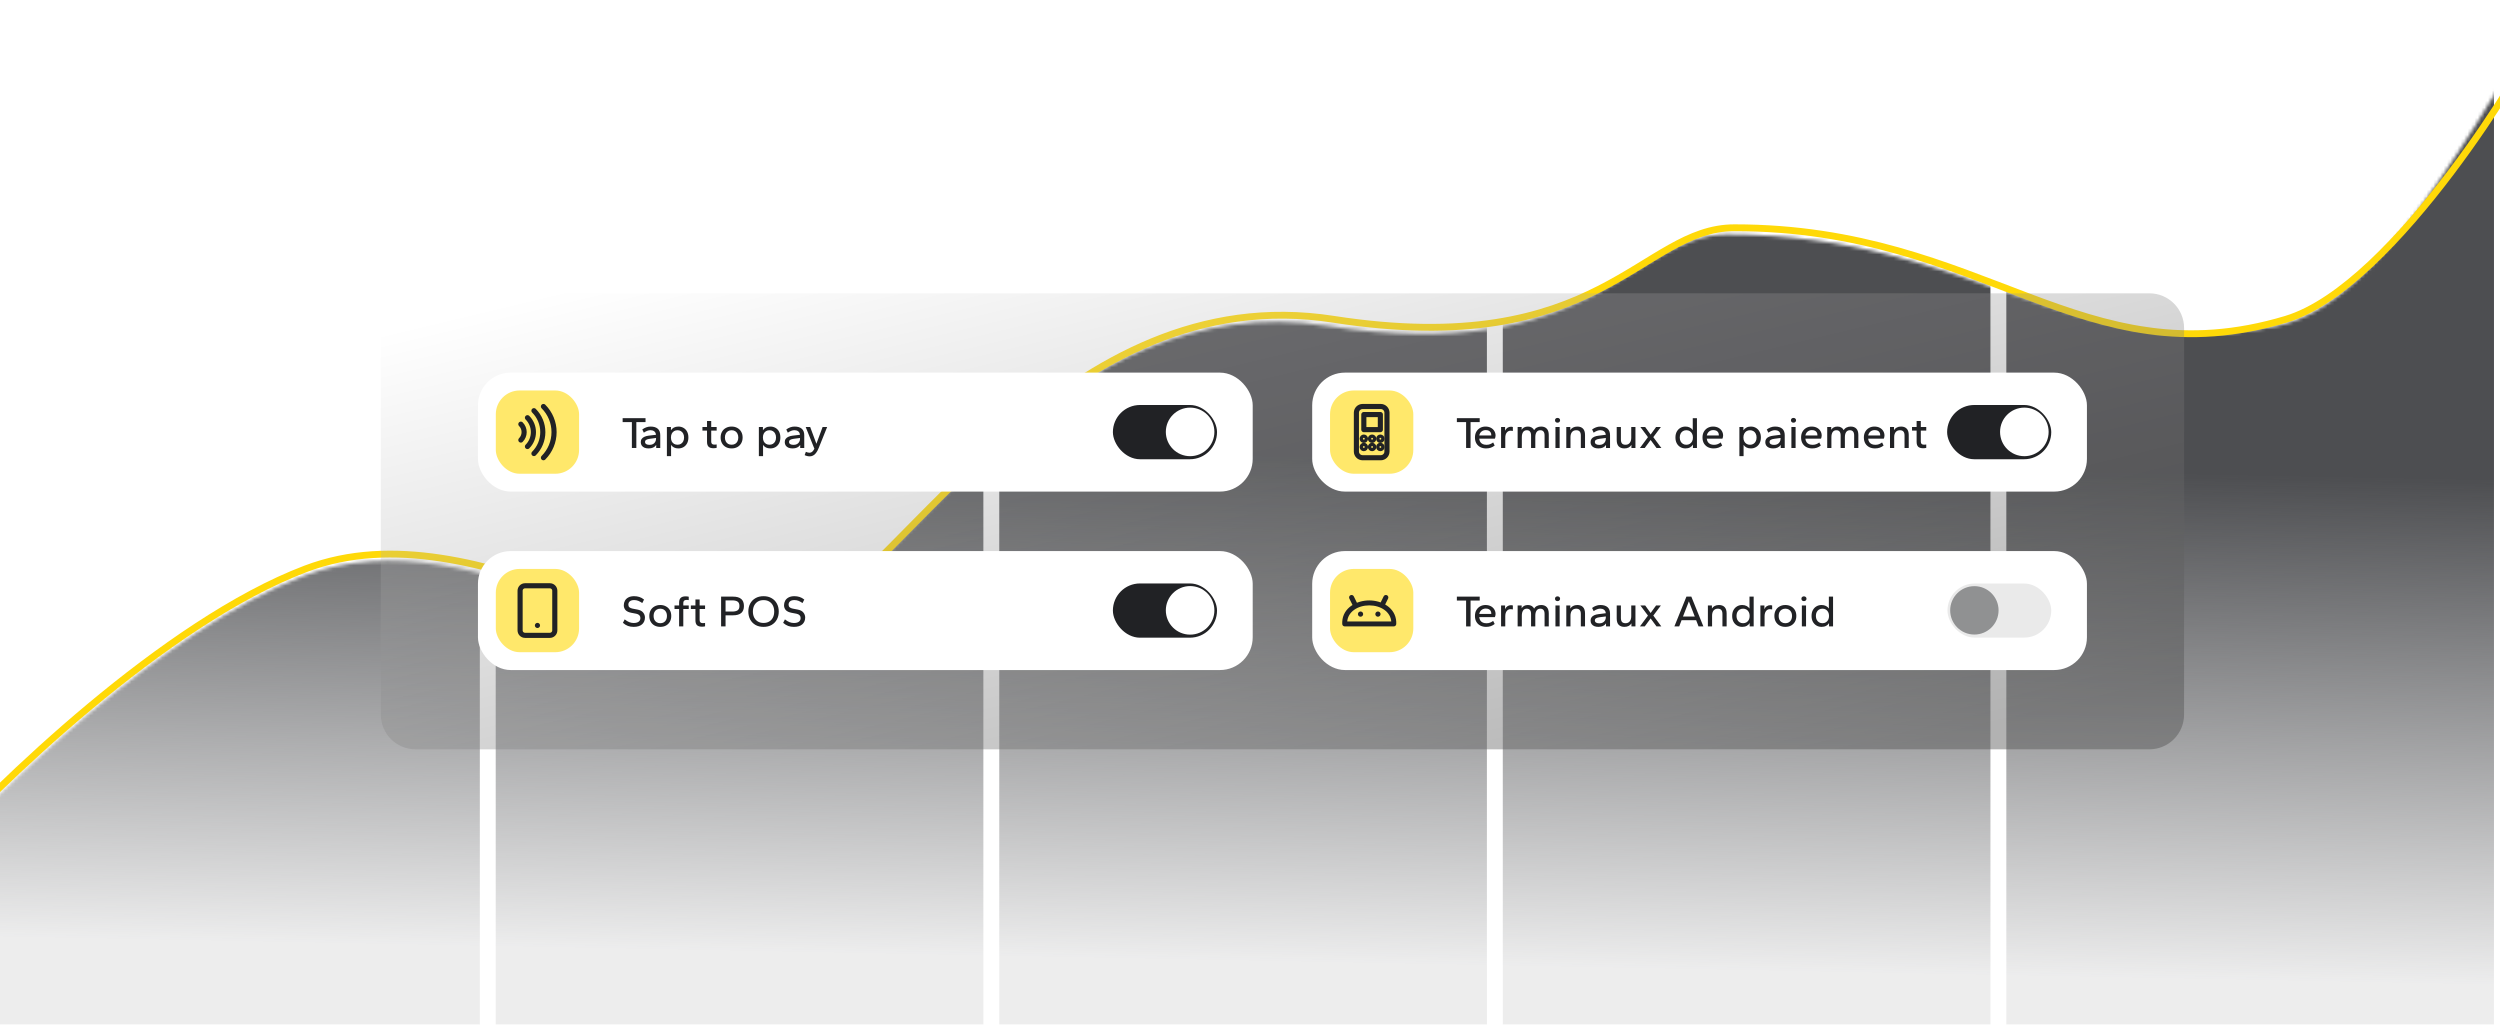 <?xml version="1.0" encoding="UTF-8"?>
<svg xmlns="http://www.w3.org/2000/svg" width="732" height="300" viewBox="0 0 732 300" fill="none">
  <mask id="mask0_14047_68088" style="mask-type:alpha" maskUnits="userSpaceOnUse" x="-21" y="0" width="794" height="501">
    <path d="M88.989 168.552C48.062 184.143 -1.148 231.892 -20.637 253.818V500.164L772.634 494.937L746.742 0.461C715.073 54.056 692.627 90.213 666.35 95.469C605.447 107.65 578.65 68.672 505.566 68.672C478.329 68.672 466.588 107.649 388.632 95.469C310.676 83.288 264.39 168.552 232.044 185.606C199.699 202.66 140.147 149.064 88.989 168.552Z" fill="#D9D9D9"></path>
  </mask>
  <g mask="url(#mask0_14047_68088)">
    <path d="M-2.289 -20.051C-2.289 -27.783 5 -34.051 13.992 -34.051H124.213C133.205 -34.051 140.495 -27.783 140.495 -20.051V469.949C140.495 477.681 133.205 483.949 124.213 483.949H13.992C5 483.949 -2.289 477.681 -2.289 469.949V-20.051Z" fill="url(#paint0_linear_14047_68088)"></path>
    <path d="M145.147 -20.051C145.147 -27.783 152.436 -34.051 161.428 -34.051H271.649C280.641 -34.051 287.93 -27.783 287.93 -20.051V469.949C287.93 477.681 280.641 483.949 271.649 483.949H161.428C152.436 483.949 145.147 477.681 145.147 469.949V-20.051Z" fill="url(#paint1_linear_14047_68088)"></path>
    <path d="M292.582 -20.051C292.582 -27.783 299.872 -34.051 308.864 -34.051H419.084C428.076 -34.051 435.366 -27.783 435.366 -20.051V469.949C435.366 477.681 428.076 483.949 419.084 483.949H308.864C299.872 483.949 292.582 477.681 292.582 469.949V-20.051Z" fill="url(#paint2_linear_14047_68088)"></path>
    <path d="M440.018 -20.051C440.018 -27.783 447.307 -34.051 456.299 -34.051H566.52C575.512 -34.051 582.801 -27.783 582.801 -20.051V469.949C582.801 477.681 575.512 483.949 566.52 483.949H456.299C447.307 483.949 440.018 477.681 440.018 469.949V-20.051Z" fill="url(#paint3_linear_14047_68088)"></path>
    <path d="M587.453 -20.051C587.453 -27.783 594.743 -34.051 603.735 -34.051H713.956C722.948 -34.051 730.237 -27.783 730.237 -20.051V469.949C730.237 477.681 722.948 483.949 713.956 483.949H603.735C594.743 483.949 587.453 477.681 587.453 469.949V-20.051Z" fill="url(#paint4_linear_14047_68088)"></path>
  </g>
  <path d="M89.463 166.565L89.108 165.63L89.463 166.565ZM669.32 93.481L669.033 92.524L669.32 93.481ZM742.499 13.461C742.499 12.909 742.051 12.461 741.499 12.461C740.946 12.461 740.499 12.909 740.499 13.461H742.499ZM-19.891 252.496C-10.134 241.567 7.08 224.183 26.98 207.59C46.895 190.984 69.424 175.235 89.817 167.5L89.108 165.63C68.398 173.485 45.664 189.406 25.699 206.054C5.718 222.714 -11.566 240.168 -21.383 251.164L-19.891 252.496ZM89.817 167.5C115.12 157.903 142.575 166.276 168.057 175.124C180.736 179.526 192.944 184.048 204.001 186.386C215.058 188.725 225.17 188.93 233.601 184.504L232.672 182.733C224.86 186.834 215.315 186.735 204.415 184.43C193.516 182.124 181.469 177.663 168.713 173.234C143.325 164.419 115.185 155.739 89.108 165.63L89.817 167.5ZM233.601 184.504C241.883 180.156 250.987 171.51 261.113 161.333C271.283 151.111 282.547 139.275 295.244 128.345C320.631 106.49 351.534 88.447 390.248 94.469L390.555 92.493C350.976 86.336 319.489 104.834 293.939 126.829C281.166 137.825 269.824 149.741 259.695 159.922C249.522 170.147 240.633 178.554 232.672 182.733L233.601 184.504ZM390.248 94.469C429.595 100.591 452.33 93.862 468.677 85.542C472.749 83.469 476.415 81.303 479.825 79.23C483.245 77.149 486.383 75.177 489.45 73.457C495.57 70.024 501.256 67.685 507.841 67.685V65.685C500.748 65.685 494.702 68.218 488.472 71.713C485.363 73.456 482.171 75.462 478.785 77.521C475.389 79.586 471.774 81.721 467.77 83.76C451.809 91.883 429.501 98.552 390.555 92.493L390.248 94.469ZM507.841 67.685C544.326 67.685 569.591 78.79 593.358 87.746C617.139 96.706 639.422 103.506 669.608 94.439L669.033 92.524C639.499 101.395 617.742 94.796 594.063 85.874C570.37 76.947 544.756 65.685 507.841 65.685V67.685ZM669.608 94.439C677.917 91.943 686.608 85.736 694.928 77.911C703.267 70.07 711.316 60.525 718.336 51.239C725.358 41.95 731.366 32.899 735.619 26.034C737.746 22.601 739.437 19.709 740.599 17.602C741.18 16.55 741.633 15.686 741.944 15.043C742.098 14.723 742.224 14.446 742.313 14.221C742.357 14.11 742.398 13.998 742.429 13.892C742.453 13.809 742.499 13.645 742.499 13.461H740.499C740.499 13.344 740.524 13.279 740.51 13.327C740.503 13.352 740.486 13.403 740.454 13.483C740.39 13.644 740.288 13.873 740.143 14.173C739.854 14.77 739.42 15.6 738.848 16.636C737.706 18.707 736.032 21.569 733.919 24.98C729.693 31.803 723.72 40.801 716.741 50.033C709.759 59.268 701.785 68.717 693.558 76.454C685.313 84.208 676.896 90.162 669.033 92.524L669.608 94.439Z" fill="#FFD908"></path>
  <path d="M111.5 96.042C111.5 90.431 116.049 85.883 121.659 85.883H629.341C634.951 85.883 639.5 90.431 639.5 96.042V209.249C639.5 214.86 634.951 219.408 629.341 219.408H121.659C116.049 219.408 111.5 214.86 111.5 209.249V96.042Z" fill="white" fill-opacity="0.2"></path>
  <path d="M111.5 96.042C111.5 90.431 116.049 85.883 121.659 85.883H629.341C634.951 85.883 639.5 90.431 639.5 96.042V209.249C639.5 214.86 634.951 219.408 629.341 219.408H121.659C116.049 219.408 111.5 214.86 111.5 209.249V96.042Z" fill="url(#paint5_linear_14047_68088)" fill-opacity="0.3"></path>
  <rect x="139.945" y="109.105" width="226.847" height="34.833" rx="9.579" fill="white"></rect>
  <rect x="145.172" y="114.332" width="24.383" height="24.383" rx="6.967" fill="#FFE86B"></rect>
  <path d="M159.121 119.023C161.11 121.013 162.228 123.71 162.228 126.523C162.228 129.336 161.11 132.034 159.121 134.023M156.338 120.25C158.002 121.914 158.937 124.17 158.937 126.523C158.937 128.876 158.002 131.133 156.338 132.797M154.438 122.305C155.557 123.424 156.185 124.941 156.185 126.524C156.185 128.106 155.557 129.623 154.438 130.742M152.504 124.198C153.121 124.815 153.467 125.651 153.467 126.523C153.467 127.395 153.121 128.232 152.504 128.848" stroke="#212225" stroke-width="1.5" stroke-linecap="round" stroke-linejoin="round"></path>
  <path d="M237.082 133.622C236.82 133.622 236.559 133.588 236.298 133.518C236.037 133.457 235.806 133.37 235.605 133.257L235.958 132.29C236.141 132.377 236.32 132.442 236.494 132.486C236.668 132.538 236.833 132.564 236.99 132.564C237.182 132.564 237.36 132.525 237.526 132.447C237.691 132.377 237.848 132.255 237.996 132.081C238.153 131.907 238.305 131.676 238.453 131.389L235.906 125.027H237.225L239.041 129.939L240.857 125.027H242.189L239.72 131.167C239.468 131.802 239.198 132.299 238.91 132.656C238.632 133.013 238.34 133.261 238.035 133.4C237.73 133.548 237.412 133.622 237.082 133.622Z" fill="#212225"></path>
  <path d="M232.063 131.299C231.61 131.299 231.21 131.229 230.862 131.09C230.522 130.942 230.256 130.733 230.065 130.463C229.873 130.184 229.777 129.849 229.777 129.457C229.777 129.065 229.873 128.743 230.065 128.491C230.256 128.229 230.526 128.025 230.875 127.877C231.223 127.72 231.619 127.615 232.063 127.563L234.232 127.302C234.179 126.84 234.005 126.501 233.709 126.283C233.413 126.065 233.047 125.956 232.612 125.956C232.316 125.956 232.007 126.017 231.684 126.139C231.371 126.253 231.036 126.435 230.679 126.688L230.221 125.761C230.561 125.491 230.936 125.282 231.345 125.134C231.763 124.977 232.194 124.898 232.638 124.898C233.57 124.898 234.275 125.112 234.754 125.538C235.242 125.956 235.486 126.588 235.486 127.433V131.168H234.297V130.28C234.071 130.62 233.766 130.877 233.383 131.051C233.008 131.216 232.568 131.299 232.063 131.299ZM232.351 130.254C232.76 130.254 233.104 130.176 233.383 130.019C233.67 129.853 233.883 129.636 234.023 129.366C234.171 129.096 234.245 128.813 234.245 128.517V128.242L232.416 128.478C231.963 128.538 231.619 128.639 231.384 128.778C231.149 128.909 231.031 129.122 231.031 129.418C231.031 129.688 231.149 129.897 231.384 130.045C231.619 130.184 231.941 130.254 232.351 130.254Z" fill="#212225"></path>
  <path d="M222.195 133.546V125.029H223.384V125.996C223.576 125.665 223.859 125.399 224.233 125.199C224.607 124.999 225.047 124.898 225.552 124.898C226.118 124.898 226.623 125.029 227.068 125.29C227.512 125.543 227.86 125.909 228.113 126.388C228.365 126.867 228.491 127.437 228.491 128.099C228.491 128.752 228.365 129.318 228.113 129.797C227.86 130.276 227.512 130.646 227.068 130.907C226.623 131.168 226.118 131.299 225.552 131.299C225.065 131.299 224.638 131.208 224.272 131.025C223.906 130.833 223.623 130.581 223.423 130.267V133.546H222.195ZM225.304 130.215C225.679 130.215 226.01 130.132 226.297 129.967C226.584 129.792 226.811 129.549 226.976 129.235C227.142 128.913 227.224 128.534 227.224 128.099C227.224 127.663 227.142 127.289 226.976 126.975C226.819 126.653 226.593 126.405 226.297 126.231C226.01 126.057 225.679 125.97 225.304 125.97C224.93 125.97 224.594 126.057 224.298 126.231C224.011 126.405 223.785 126.653 223.619 126.975C223.462 127.289 223.384 127.663 223.384 128.099C223.384 128.534 223.462 128.913 223.619 129.235C223.785 129.549 224.011 129.792 224.298 129.967C224.594 130.132 224.93 130.215 225.304 130.215Z" fill="#212225"></path>
  <path d="M214.213 131.299C213.586 131.299 213.029 131.168 212.541 130.907C212.054 130.637 211.675 130.263 211.405 129.784C211.135 129.305 211 128.743 211 128.099C211 127.454 211.135 126.893 211.405 126.414C211.675 125.935 212.054 125.565 212.541 125.303C213.029 125.033 213.586 124.898 214.213 124.898C214.849 124.898 215.406 125.033 215.885 125.303C216.373 125.565 216.752 125.935 217.022 126.414C217.3 126.893 217.44 127.454 217.44 128.099C217.44 128.743 217.3 129.305 217.022 129.784C216.752 130.263 216.373 130.637 215.885 130.907C215.406 131.168 214.849 131.299 214.213 131.299ZM214.213 130.215C214.605 130.215 214.949 130.132 215.245 129.967C215.541 129.792 215.768 129.549 215.925 129.235C216.09 128.913 216.173 128.534 216.173 128.099C216.173 127.663 216.09 127.289 215.925 126.975C215.768 126.653 215.541 126.405 215.245 126.231C214.949 126.057 214.605 125.97 214.213 125.97C213.821 125.97 213.477 126.057 213.181 126.231C212.894 126.405 212.668 126.653 212.502 126.975C212.337 127.289 212.254 127.663 212.254 128.099C212.254 128.534 212.337 128.913 212.502 129.235C212.668 129.549 212.894 129.792 213.181 129.967C213.477 130.132 213.821 130.215 214.213 130.215Z" fill="#212225"></path>
  <path d="M208.911 131.245C208.267 131.245 207.788 131.097 207.474 130.801C207.17 130.496 207.017 130.026 207.017 129.391V126.073H205.672V125.028H207.017V123.277H208.245V125.028H209.839V126.073H208.245V129.286C208.245 129.591 208.319 129.817 208.467 129.965C208.615 130.113 208.846 130.187 209.16 130.187C209.264 130.187 209.382 130.183 209.512 130.174C209.652 130.166 209.76 130.153 209.839 130.135V131.128C209.734 131.163 209.595 131.189 209.421 131.206C209.247 131.232 209.077 131.245 208.911 131.245Z" fill="#212225"></path>
  <path d="M195.266 133.546V125.029H196.454V125.996C196.646 125.665 196.929 125.399 197.303 125.199C197.678 124.999 198.118 124.898 198.623 124.898C199.189 124.898 199.694 125.029 200.138 125.29C200.582 125.543 200.93 125.909 201.183 126.388C201.435 126.867 201.562 127.437 201.562 128.099C201.562 128.752 201.435 129.318 201.183 129.797C200.93 130.276 200.582 130.646 200.138 130.907C199.694 131.168 199.189 131.299 198.623 131.299C198.135 131.299 197.708 131.208 197.343 131.025C196.977 130.833 196.694 130.581 196.493 130.267V133.546H195.266ZM198.374 130.215C198.749 130.215 199.08 130.132 199.367 129.967C199.655 129.792 199.881 129.549 200.046 129.235C200.212 128.913 200.295 128.534 200.295 128.099C200.295 127.663 200.212 127.289 200.046 126.975C199.89 126.653 199.663 126.405 199.367 126.231C199.08 126.057 198.749 125.97 198.374 125.97C198 125.97 197.665 126.057 197.369 126.231C197.081 126.405 196.855 126.653 196.689 126.975C196.533 127.289 196.454 127.663 196.454 128.099C196.454 128.534 196.533 128.913 196.689 129.235C196.855 129.549 197.081 129.792 197.369 129.967C197.665 130.132 198 130.215 198.374 130.215Z" fill="#212225"></path>
  <path d="M189.903 131.299C189.45 131.299 189.05 131.229 188.701 131.09C188.362 130.942 188.096 130.733 187.905 130.463C187.713 130.184 187.617 129.849 187.617 129.457C187.617 129.065 187.713 128.743 187.905 128.491C188.096 128.229 188.366 128.025 188.714 127.877C189.063 127.72 189.459 127.615 189.903 127.563L192.071 127.302C192.019 126.84 191.845 126.501 191.549 126.283C191.253 126.065 190.887 125.956 190.452 125.956C190.156 125.956 189.847 126.017 189.524 126.139C189.211 126.253 188.876 126.435 188.518 126.688L188.061 125.761C188.401 125.491 188.775 125.282 189.185 125.134C189.603 124.977 190.034 124.898 190.478 124.898C191.41 124.898 192.115 125.112 192.594 125.538C193.082 125.956 193.325 126.588 193.325 127.433V131.168H192.137V130.28C191.91 130.62 191.606 130.877 191.222 131.051C190.848 131.216 190.408 131.299 189.903 131.299ZM190.19 130.254C190.6 130.254 190.944 130.176 191.222 130.019C191.51 129.853 191.723 129.636 191.862 129.366C192.011 129.096 192.085 128.813 192.085 128.517V128.242L190.256 128.478C189.803 128.538 189.459 128.639 189.224 128.778C188.989 128.909 188.871 129.122 188.871 129.418C188.871 129.688 188.989 129.897 189.224 130.045C189.459 130.184 189.781 130.254 190.19 130.254Z" fill="#212225"></path>
  <path d="M185.013 131.167V123.591H182.309V122.441H189.01V123.591H186.319V131.167H185.013Z" fill="#212225"></path>
  <g clip-path="url(#clip0_14047_68088)">
    <rect x="325.855" y="118.582" width="30.489" height="15.885" rx="7.943" fill="#212225"></rect>
    <g filter="url(#filter1_d_14047_68088)">
      <circle cx="348.465" cy="126.461" r="7.11" fill="white"></circle>
    </g>
  </g>
  <rect x="384.207" y="109.105" width="226.847" height="34.833" rx="9.579" fill="white"></rect>
  <rect x="389.434" y="114.332" width="24.383" height="24.383" rx="6.967" fill="#FFE86B"></rect>
  <path d="M397.152 120.838C397.152 119.836 397.965 119.023 398.967 119.023H404.289C405.292 119.023 406.104 119.836 406.104 120.838V132.209C406.104 133.211 405.292 134.023 404.289 134.023H398.967C397.965 134.023 397.152 133.211 397.152 132.209V120.838Z" stroke="#212225" stroke-width="1.5" stroke-linecap="round" stroke-linejoin="round"></path>
  <path d="M399.33 121.378H404.168V125.798H399.33V121.378Z" stroke="#212225" stroke-width="1.5" stroke-linecap="round" stroke-linejoin="round"></path>
  <path d="M399.814 128.459C399.814 128.726 399.597 128.943 399.33 128.943C399.063 128.943 398.846 128.726 398.846 128.459C398.846 128.192 399.063 127.975 399.33 127.975C399.597 127.975 399.814 128.192 399.814 128.459Z" stroke="#212225" stroke-width="1.5" stroke-linecap="round" stroke-linejoin="round"></path>
  <path d="M399.814 130.878C399.814 131.146 399.597 131.362 399.33 131.362C399.063 131.362 398.846 131.146 398.846 130.878C398.846 130.611 399.063 130.394 399.33 130.394C399.597 130.394 399.814 130.611 399.814 130.878Z" stroke="#212225" stroke-width="1.5" stroke-linecap="round" stroke-linejoin="round"></path>
  <path d="M402.233 128.459C402.233 128.726 402.016 128.943 401.749 128.943C401.482 128.943 401.265 128.726 401.265 128.459C401.265 128.192 401.482 127.975 401.749 127.975C402.016 127.975 402.233 128.192 402.233 128.459Z" stroke="#212225" stroke-width="1.5" stroke-linecap="round" stroke-linejoin="round"></path>
  <path d="M402.233 130.878C402.233 131.146 402.016 131.362 401.749 131.362C401.482 131.362 401.265 131.146 401.265 130.878C401.265 130.611 401.482 130.394 401.749 130.394C402.016 130.394 402.233 130.611 402.233 130.878Z" stroke="#212225" stroke-width="1.5" stroke-linecap="round" stroke-linejoin="round"></path>
  <path d="M404.652 128.459C404.652 128.726 404.436 128.943 404.168 128.943C403.901 128.943 403.685 128.726 403.685 128.459C403.685 128.192 403.901 127.975 404.168 127.975C404.436 127.975 404.652 128.192 404.652 128.459Z" stroke="#212225" stroke-width="1.5" stroke-linecap="round" stroke-linejoin="round"></path>
  <path d="M404.652 130.878C404.652 131.146 404.436 131.362 404.168 131.362C403.901 131.362 403.685 131.146 403.685 130.878C403.685 130.611 403.901 130.394 404.168 130.394C404.436 130.394 404.652 130.611 404.652 130.878Z" stroke="#212225" stroke-width="1.5" stroke-linecap="round" stroke-linejoin="round"></path>
  <path d="M563.066 131.245C562.431 131.245 561.956 131.097 561.642 130.801C561.338 130.496 561.185 130.026 561.185 129.391V126.073H559.84V125.028H561.185V123.277H562.413V125.028H564.007V126.073H562.413V129.286C562.413 129.591 562.487 129.822 562.635 129.978C562.783 130.126 563.01 130.2 563.314 130.2C563.419 130.2 563.541 130.196 563.68 130.187C563.82 130.179 563.928 130.166 564.007 130.148V131.141C563.894 131.176 563.75 131.202 563.576 131.219C563.41 131.237 563.24 131.245 563.066 131.245Z" fill="#212225"></path>
  <path d="M553.391 131.168V125.029H554.566V125.943C554.749 125.621 555.015 125.369 555.363 125.186C555.711 124.994 556.134 124.898 556.63 124.898C557.335 124.898 557.884 125.099 558.276 125.499C558.677 125.9 558.877 126.527 558.877 127.38V131.168H557.649V127.537C557.649 126.988 557.536 126.592 557.309 126.348C557.092 126.096 556.756 125.97 556.304 125.97C555.764 125.97 555.346 126.152 555.05 126.518C554.762 126.884 554.618 127.385 554.618 128.02V131.168H553.391Z" fill="#212225"></path>
  <path d="M549.008 131.299C548.39 131.299 547.832 131.177 547.336 130.933C546.848 130.681 546.461 130.319 546.173 129.849C545.886 129.37 545.742 128.787 545.742 128.099C545.742 127.446 545.877 126.88 546.147 126.401C546.426 125.922 546.796 125.552 547.257 125.29C547.728 125.029 548.25 124.898 548.825 124.898C549.426 124.898 549.948 125.016 550.392 125.251C550.837 125.486 551.176 125.804 551.411 126.205C551.655 126.597 551.777 127.045 551.777 127.55C551.777 127.698 551.755 127.859 551.712 128.033C551.677 128.208 551.629 128.347 551.568 128.451H546.996C547.04 128.843 547.149 129.174 547.323 129.444C547.506 129.705 547.749 129.906 548.054 130.045C548.359 130.176 548.712 130.241 549.112 130.241C549.513 130.241 549.866 130.18 550.17 130.058C550.484 129.936 550.784 129.766 551.072 129.549L551.516 130.45C551.176 130.729 550.793 130.942 550.366 131.09C549.948 131.229 549.495 131.299 549.008 131.299ZM546.996 127.511H550.51C550.519 127.485 550.523 127.463 550.523 127.446C550.523 127.428 550.523 127.406 550.523 127.38C550.523 127.084 550.462 126.832 550.34 126.623C550.218 126.405 550.035 126.235 549.792 126.113C549.548 125.991 549.239 125.93 548.864 125.93C548.559 125.93 548.276 125.996 548.015 126.126C547.763 126.248 547.545 126.427 547.362 126.662C547.188 126.888 547.066 127.171 546.996 127.511Z" fill="#212225"></path>
  <path d="M535.008 131.168V125.029H536.183V125.852C536.358 125.547 536.597 125.312 536.902 125.147C537.215 124.981 537.59 124.898 538.025 124.898C538.461 124.898 538.831 124.994 539.136 125.186C539.449 125.369 539.684 125.626 539.841 125.956C540.032 125.608 540.307 125.347 540.664 125.173C541.021 124.99 541.43 124.898 541.892 124.898C542.588 124.898 543.133 125.099 543.524 125.499C543.925 125.9 544.125 126.527 544.125 127.38V131.168H542.897V127.537C542.897 126.988 542.789 126.592 542.571 126.348C542.362 126.096 542.053 125.97 541.644 125.97C541.165 125.97 540.799 126.152 540.546 126.518C540.302 126.884 540.181 127.385 540.181 128.02V131.168H538.94V127.537C538.94 126.988 538.831 126.592 538.613 126.348C538.404 126.096 538.095 125.97 537.686 125.97C537.207 125.97 536.845 126.152 536.601 126.518C536.358 126.884 536.236 127.385 536.236 128.02V131.168H535.008Z" fill="#212225"></path>
  <path d="M530.625 131.299C530.007 131.299 529.449 131.177 528.953 130.933C528.465 130.681 528.078 130.319 527.79 129.849C527.503 129.37 527.359 128.787 527.359 128.099C527.359 127.446 527.494 126.88 527.764 126.401C528.043 125.922 528.413 125.552 528.875 125.29C529.345 125.029 529.867 124.898 530.442 124.898C531.043 124.898 531.565 125.016 532.01 125.251C532.454 125.486 532.793 125.804 533.028 126.205C533.272 126.597 533.394 127.045 533.394 127.55C533.394 127.698 533.372 127.859 533.329 128.033C533.294 128.208 533.246 128.347 533.185 128.451H528.613C528.657 128.843 528.766 129.174 528.94 129.444C529.123 129.705 529.367 129.906 529.671 130.045C529.976 130.176 530.329 130.241 530.729 130.241C531.13 130.241 531.483 130.18 531.788 130.058C532.101 129.936 532.401 129.766 532.689 129.549L533.133 130.45C532.793 130.729 532.41 130.942 531.983 131.09C531.565 131.229 531.113 131.299 530.625 131.299ZM528.613 127.511H532.127C532.136 127.485 532.14 127.463 532.14 127.446C532.14 127.428 532.14 127.406 532.14 127.38C532.14 127.084 532.079 126.832 531.957 126.623C531.835 126.405 531.653 126.235 531.409 126.113C531.165 125.991 530.856 125.93 530.481 125.93C530.176 125.93 529.893 125.996 529.632 126.126C529.38 126.248 529.162 126.427 528.979 126.662C528.805 126.888 528.683 127.171 528.613 127.511Z" fill="#212225"></path>
  <path d="M524.521 131.167V125.028H525.749V131.167H524.521ZM525.122 123.761C524.904 123.761 524.726 123.696 524.587 123.565C524.456 123.434 524.391 123.265 524.391 123.056C524.391 122.847 524.456 122.681 524.587 122.559C524.726 122.429 524.904 122.363 525.122 122.363C525.349 122.363 525.531 122.429 525.671 122.559C525.81 122.681 525.88 122.847 525.88 123.056C525.88 123.265 525.81 123.434 525.671 123.565C525.531 123.696 525.349 123.761 525.122 123.761Z" fill="#212225"></path>
  <path d="M519.161 131.299C518.708 131.299 518.308 131.229 517.959 131.09C517.62 130.942 517.354 130.733 517.162 130.463C516.971 130.184 516.875 129.853 516.875 129.47C516.875 129.078 516.971 128.752 517.162 128.491C517.354 128.229 517.624 128.025 517.972 127.877C518.321 127.729 518.717 127.628 519.161 127.576L521.329 127.302C521.277 126.84 521.103 126.501 520.807 126.283C520.511 126.065 520.145 125.956 519.71 125.956C519.413 125.956 519.104 126.017 518.782 126.139C518.469 126.253 518.133 126.435 517.776 126.688L517.319 125.761C517.659 125.491 518.033 125.282 518.442 125.134C518.852 124.977 519.278 124.898 519.723 124.898C520.663 124.898 521.373 125.112 521.852 125.538C522.331 125.965 522.57 126.597 522.57 127.433V131.168H521.395V130.28C521.168 130.62 520.863 130.877 520.48 131.051C520.106 131.216 519.666 131.299 519.161 131.299ZM519.448 130.267C519.858 130.267 520.202 130.184 520.48 130.019C520.768 129.853 520.981 129.636 521.12 129.366C521.268 129.096 521.342 128.813 521.342 128.517V128.242L519.514 128.478C519.061 128.538 518.717 128.639 518.482 128.778C518.247 128.909 518.129 129.122 518.129 129.418C518.129 129.688 518.242 129.897 518.469 130.045C518.704 130.193 519.03 130.267 519.448 130.267Z" fill="#212225"></path>
  <path d="M509.293 133.546V125.029H510.469V126.009C510.66 125.678 510.943 125.412 511.318 125.212C511.692 125.003 512.136 124.898 512.65 124.898C513.207 124.898 513.708 125.029 514.152 125.29C514.596 125.552 514.945 125.922 515.197 126.401C515.458 126.871 515.589 127.437 515.589 128.099C515.589 128.752 515.458 129.318 515.197 129.797C514.945 130.276 514.596 130.646 514.152 130.907C513.708 131.168 513.207 131.299 512.65 131.299C512.162 131.299 511.736 131.208 511.37 131.025C511.004 130.833 510.721 130.581 510.521 130.267V133.546H509.293ZM512.402 130.228C512.776 130.228 513.107 130.141 513.395 129.967C513.682 129.792 513.908 129.549 514.074 129.235C514.239 128.913 514.322 128.534 514.322 128.099C514.322 127.663 514.239 127.289 514.074 126.975C513.917 126.653 513.691 126.405 513.395 126.231C513.107 126.057 512.776 125.97 512.402 125.97C512.019 125.97 511.683 126.057 511.396 126.231C511.109 126.405 510.882 126.653 510.717 126.975C510.551 127.289 510.469 127.663 510.469 128.099C510.469 128.534 510.551 128.913 510.717 129.235C510.882 129.549 511.109 129.792 511.396 129.967C511.683 130.141 512.019 130.228 512.402 130.228Z" fill="#212225"></path>
  <path d="M501.758 131.299C501.14 131.299 500.582 131.177 500.086 130.933C499.598 130.681 499.211 130.319 498.923 129.849C498.636 129.37 498.492 128.787 498.492 128.099C498.492 127.446 498.627 126.88 498.897 126.401C499.176 125.922 499.546 125.552 500.007 125.29C500.478 125.029 501 124.898 501.575 124.898C502.176 124.898 502.698 125.016 503.142 125.251C503.587 125.486 503.926 125.804 504.161 126.205C504.405 126.597 504.527 127.045 504.527 127.55C504.527 127.698 504.505 127.859 504.462 128.033C504.427 128.208 504.379 128.347 504.318 128.451H499.746C499.79 128.843 499.899 129.174 500.073 129.444C500.256 129.705 500.499 129.906 500.804 130.045C501.109 130.176 501.462 130.241 501.862 130.241C502.263 130.241 502.616 130.18 502.92 130.058C503.234 129.936 503.534 129.766 503.822 129.549L504.266 130.45C503.926 130.729 503.543 130.942 503.116 131.09C502.698 131.229 502.245 131.299 501.758 131.299ZM499.746 127.511H503.26C503.269 127.485 503.273 127.463 503.273 127.446C503.273 127.428 503.273 127.406 503.273 127.38C503.273 127.084 503.212 126.832 503.09 126.623C502.968 126.405 502.785 126.235 502.542 126.113C502.298 125.991 501.989 125.93 501.614 125.93C501.309 125.93 501.026 125.996 500.765 126.126C500.513 126.248 500.295 126.427 500.112 126.662C499.938 126.888 499.816 127.171 499.746 127.511Z" fill="#212225"></path>
  <path d="M493.509 131.298C492.952 131.298 492.451 131.167 492.007 130.906C491.563 130.645 491.21 130.274 490.949 129.796C490.697 129.317 490.57 128.751 490.57 128.097C490.57 127.436 490.697 126.87 490.949 126.399C491.21 125.92 491.563 125.55 492.007 125.289C492.451 125.028 492.952 124.897 493.509 124.897C493.997 124.897 494.424 124.993 494.789 125.185C495.155 125.367 495.438 125.616 495.639 125.929V122.441H496.866V131.167H495.691V130.187C495.499 130.518 495.216 130.788 494.842 130.997C494.467 131.198 494.023 131.298 493.509 131.298ZM493.758 130.227C494.141 130.227 494.476 130.14 494.763 129.965C495.051 129.791 495.277 129.547 495.443 129.234C495.608 128.912 495.691 128.533 495.691 128.097C495.691 127.662 495.608 127.288 495.443 126.974C495.277 126.652 495.051 126.404 494.763 126.229C494.476 126.055 494.145 125.968 493.771 125.968C493.387 125.968 493.048 126.055 492.752 126.229C492.464 126.404 492.238 126.652 492.072 126.974C491.916 127.288 491.837 127.662 491.837 128.097C491.837 128.533 491.92 128.912 492.086 129.234C492.251 129.547 492.477 129.791 492.765 129.965C493.052 130.14 493.383 130.227 493.758 130.227Z" fill="#212225"></path>
  <path d="M480.168 131.167L482.519 127.993L480.299 125.027H481.709L483.303 127.235L484.897 125.027H486.307L484.087 127.993L486.438 131.167H485.027L483.303 128.828L481.579 131.167H480.168Z" fill="#212225"></path>
  <path d="M475.618 131.297C474.912 131.297 474.359 131.097 473.959 130.696C473.567 130.296 473.371 129.669 473.371 128.815V125.027H474.599V128.659C474.599 129.207 474.708 129.608 474.926 129.86C475.152 130.104 475.492 130.226 475.944 130.226C476.484 130.226 476.898 130.043 477.185 129.678C477.481 129.312 477.629 128.811 477.629 128.175V125.027H478.857V131.167H477.682V130.252C477.499 130.575 477.233 130.831 476.885 131.023C476.537 131.206 476.114 131.297 475.618 131.297Z" fill="#212225"></path>
  <path d="M468.009 131.299C467.556 131.299 467.155 131.229 466.807 131.09C466.467 130.942 466.202 130.733 466.01 130.463C465.818 130.184 465.723 129.853 465.723 129.47C465.723 129.078 465.818 128.752 466.01 128.491C466.202 128.229 466.472 128.025 466.82 127.877C467.168 127.729 467.564 127.628 468.009 127.576L470.177 127.302C470.125 126.84 469.951 126.501 469.654 126.283C469.358 126.065 468.993 125.956 468.557 125.956C468.261 125.956 467.952 126.017 467.63 126.139C467.316 126.253 466.981 126.435 466.624 126.688L466.167 125.761C466.506 125.491 466.881 125.282 467.29 125.134C467.699 124.977 468.126 124.898 468.57 124.898C469.511 124.898 470.22 125.112 470.699 125.538C471.178 125.965 471.418 126.597 471.418 127.433V131.168H470.242V130.28C470.016 130.62 469.711 130.877 469.328 131.051C468.953 131.216 468.514 131.299 468.009 131.299ZM468.296 130.267C468.705 130.267 469.049 130.184 469.328 130.019C469.615 129.853 469.829 129.636 469.968 129.366C470.116 129.096 470.19 128.813 470.19 128.517V128.242L468.361 128.478C467.908 128.538 467.564 128.639 467.329 128.778C467.094 128.909 466.977 129.122 466.977 129.418C466.977 129.688 467.09 129.897 467.316 130.045C467.551 130.193 467.878 130.267 468.296 130.267Z" fill="#212225"></path>
  <path d="M458.609 131.168V125.029H459.785V125.943C459.968 125.621 460.233 125.369 460.582 125.186C460.93 124.994 461.352 124.898 461.849 124.898C462.554 124.898 463.103 125.099 463.495 125.499C463.895 125.9 464.096 126.527 464.096 127.38V131.168H462.868V127.537C462.868 126.988 462.755 126.592 462.528 126.348C462.31 126.096 461.975 125.97 461.522 125.97C460.982 125.97 460.564 126.152 460.268 126.518C459.981 126.884 459.837 127.385 459.837 128.02V131.168H458.609Z" fill="#212225"></path>
  <path d="M455.435 131.167V125.028H456.663V131.167H455.435ZM456.036 123.761C455.818 123.761 455.64 123.696 455.501 123.565C455.37 123.434 455.305 123.265 455.305 123.056C455.305 122.847 455.37 122.681 455.501 122.559C455.64 122.429 455.818 122.363 456.036 122.363C456.263 122.363 456.445 122.429 456.585 122.559C456.724 122.681 456.794 122.847 456.794 123.056C456.794 123.265 456.724 123.434 456.585 123.565C456.445 123.696 456.263 123.761 456.036 123.761Z" fill="#212225"></path>
  <path d="M444.363 131.168V125.029H445.539V125.852C445.713 125.547 445.953 125.312 446.257 125.147C446.571 124.981 446.945 124.898 447.381 124.898C447.816 124.898 448.186 124.994 448.491 125.186C448.804 125.369 449.04 125.626 449.196 125.956C449.388 125.608 449.662 125.347 450.019 125.173C450.376 124.99 450.786 124.898 451.247 124.898C451.944 124.898 452.488 125.099 452.88 125.499C453.281 125.9 453.481 126.527 453.481 127.38V131.168H452.253V127.537C452.253 126.988 452.144 126.592 451.926 126.348C451.717 126.096 451.408 125.97 450.999 125.97C450.52 125.97 450.154 126.152 449.902 126.518C449.658 126.884 449.536 127.385 449.536 128.02V131.168H448.295V127.537C448.295 126.988 448.186 126.592 447.968 126.348C447.759 126.096 447.45 125.97 447.041 125.97C446.562 125.97 446.201 126.152 445.957 126.518C445.713 126.884 445.591 127.385 445.591 128.02V131.168H444.363Z" fill="#212225"></path>
  <path d="M439.516 131.167V125.028H440.691V126.112C440.857 125.729 441.087 125.441 441.384 125.25C441.688 125.049 442.028 124.949 442.402 124.949C442.524 124.949 442.633 124.958 442.729 124.975C442.833 124.984 442.912 125.001 442.964 125.028V126.19C442.851 126.164 442.733 126.147 442.611 126.138C442.498 126.12 442.385 126.112 442.272 126.112C441.836 126.112 441.471 126.295 441.175 126.66C440.887 127.017 440.743 127.531 440.743 128.202V131.167H439.516Z" fill="#212225"></path>
  <path d="M435.133 131.299C434.514 131.299 433.957 131.177 433.461 130.933C432.973 130.681 432.586 130.319 432.298 129.849C432.011 129.37 431.867 128.787 431.867 128.099C431.867 127.446 432.002 126.88 432.272 126.401C432.551 125.922 432.921 125.552 433.382 125.29C433.853 125.029 434.375 124.898 434.95 124.898C435.551 124.898 436.073 125.016 436.517 125.251C436.962 125.486 437.301 125.804 437.536 126.205C437.78 126.597 437.902 127.045 437.902 127.55C437.902 127.698 437.88 127.859 437.837 128.033C437.802 128.208 437.754 128.347 437.693 128.451H433.121C433.165 128.843 433.274 129.174 433.448 129.444C433.631 129.705 433.874 129.906 434.179 130.045C434.484 130.176 434.837 130.241 435.237 130.241C435.638 130.241 435.991 130.18 436.295 130.058C436.609 129.936 436.909 129.766 437.197 129.549L437.641 130.45C437.301 130.729 436.918 130.942 436.491 131.09C436.073 131.229 435.62 131.299 435.133 131.299ZM433.121 127.511H436.635C436.644 127.485 436.648 127.463 436.648 127.446C436.648 127.428 436.648 127.406 436.648 127.38C436.648 127.084 436.587 126.832 436.465 126.623C436.343 126.405 436.16 126.235 435.917 126.113C435.673 125.991 435.364 125.93 434.989 125.93C434.684 125.93 434.401 125.996 434.14 126.126C433.888 126.248 433.67 126.427 433.487 126.662C433.313 126.888 433.191 127.171 433.121 127.511Z" fill="#212225"></path>
  <path d="M429.274 131.167V123.591H426.57V122.441H433.258V123.591H430.58V131.167H429.274Z" fill="#212225"></path>
  <g clip-path="url(#clip1_14047_68088)">
    <rect x="570.117" y="118.582" width="30.489" height="15.885" rx="7.943" fill="#212225"></rect>
    <g filter="url(#filter2_d_14047_68088)">
      <circle cx="592.727" cy="126.461" r="7.11" fill="white"></circle>
    </g>
  </g>
  <rect x="139.945" y="161.355" width="226.847" height="34.833" rx="9.579" fill="white"></rect>
  <rect x="145.172" y="166.582" width="24.383" height="24.383" rx="6.967" fill="#FFE86B"></rect>
  <g clip-path="url(#clip2_14047_68088)">
    <path d="M160.993 171.516H153.737C152.935 171.516 152.285 172.165 152.285 172.967V184.578C152.285 185.38 152.935 186.029 153.737 186.029H160.993C161.795 186.029 162.445 185.38 162.445 184.578V172.967C162.445 172.165 161.795 171.516 160.993 171.516Z" stroke="#212225" stroke-width="1.5" stroke-linecap="round" stroke-linejoin="round"></path>
    <path d="M157.363 183.129H157.371" stroke="#212225" stroke-width="1.5" stroke-linecap="round" stroke-linejoin="round"></path>
  </g>
  <path d="M232.453 183.549C231.843 183.549 231.286 183.458 230.781 183.275C230.284 183.092 229.792 182.792 229.305 182.374L229.827 181.355C230.297 181.729 230.742 181.999 231.16 182.165C231.586 182.33 232.017 182.413 232.453 182.413C233.088 182.413 233.576 182.287 233.916 182.034C234.255 181.782 234.425 181.42 234.425 180.95C234.425 180.628 234.321 180.358 234.112 180.14C233.903 179.922 233.598 179.774 233.197 179.696L231.76 179.422C230.985 179.274 230.424 179.008 230.075 178.625C229.736 178.242 229.566 177.776 229.566 177.227C229.566 176.74 229.675 176.295 229.892 175.895C230.11 175.494 230.445 175.172 230.898 174.928C231.351 174.684 231.917 174.562 232.596 174.562C233.119 174.562 233.62 174.637 234.099 174.785C234.578 174.933 235.043 175.189 235.496 175.555L234.974 176.574C234.591 176.304 234.212 176.091 233.837 175.934C233.463 175.777 233.058 175.699 232.623 175.699C232.048 175.699 231.617 175.821 231.329 176.065C231.042 176.309 230.898 176.639 230.898 177.057C230.898 177.38 231.003 177.632 231.212 177.815C231.421 177.998 231.726 178.129 232.126 178.207L233.563 178.481C234.329 178.621 234.887 178.912 235.235 179.356C235.583 179.792 235.758 180.279 235.758 180.819C235.758 181.638 235.474 182.3 234.908 182.805C234.342 183.301 233.524 183.549 232.453 183.549Z" fill="#212225"></path>
  <path d="M223.568 183.549C222.653 183.549 221.861 183.358 221.19 182.975C220.52 182.583 220.006 182.052 219.649 181.381C219.292 180.702 219.113 179.927 219.113 179.056C219.113 178.185 219.292 177.414 219.649 176.744C220.006 176.065 220.52 175.533 221.19 175.15C221.861 174.758 222.653 174.562 223.568 174.562C224.482 174.562 225.27 174.758 225.932 175.15C226.602 175.533 227.116 176.065 227.473 176.744C227.839 177.414 228.022 178.185 228.022 179.056C228.022 179.927 227.839 180.702 227.473 181.381C227.116 182.052 226.602 182.583 225.932 182.975C225.27 183.358 224.482 183.549 223.568 183.549ZM223.568 182.4C224.212 182.4 224.765 182.261 225.226 181.982C225.697 181.703 226.058 181.311 226.311 180.806C226.563 180.301 226.689 179.718 226.689 179.056C226.689 178.394 226.563 177.811 226.311 177.306C226.058 176.801 225.697 176.409 225.226 176.13C224.765 175.851 224.212 175.712 223.568 175.712C222.932 175.712 222.379 175.851 221.909 176.13C221.447 176.409 221.086 176.801 220.824 177.306C220.572 177.811 220.446 178.394 220.446 179.056C220.446 179.718 220.572 180.301 220.824 180.806C221.086 181.311 221.447 181.703 221.909 181.982C222.379 182.261 222.932 182.4 223.568 182.4Z" fill="#212225"></path>
  <path d="M211.137 183.417V174.691H214.611C215.682 174.691 216.484 174.918 217.015 175.371C217.555 175.823 217.825 176.511 217.825 177.435C217.825 178.358 217.555 179.046 217.015 179.498C216.484 179.942 215.682 180.165 214.611 180.165H212.443V183.417H211.137ZM212.443 179.067H214.363C215.06 179.067 215.591 178.95 215.957 178.715C216.322 178.471 216.505 178.044 216.505 177.435C216.505 176.825 216.327 176.398 215.97 176.154C215.621 175.911 215.086 175.789 214.363 175.789H212.443V179.067Z" fill="#212225"></path>
  <path d="M205.504 183.495C204.868 183.495 204.393 183.347 204.08 183.051C203.775 182.746 203.623 182.276 203.623 181.641V178.323H202.277V177.278H203.623V175.527H204.851V177.278H206.444V178.323H204.851V181.536C204.851 181.841 204.925 182.072 205.073 182.228C205.221 182.376 205.447 182.45 205.752 182.45C205.856 182.45 205.978 182.446 206.118 182.437C206.257 182.429 206.366 182.416 206.444 182.398V183.391C206.331 183.426 206.187 183.452 206.013 183.469C205.848 183.487 205.678 183.495 205.504 183.495Z" fill="#212225"></path>
  <path d="M198.842 183.417V178.323H197.496V177.278H198.842V176.468C198.842 175.832 198.994 175.367 199.299 175.07C199.612 174.766 200.087 174.613 200.723 174.613C200.897 174.613 201.066 174.622 201.232 174.639C201.406 174.657 201.55 174.683 201.663 174.718V175.711C201.585 175.693 201.476 175.68 201.336 175.671C201.197 175.663 201.075 175.658 200.971 175.658C200.666 175.658 200.439 175.737 200.291 175.893C200.143 176.041 200.069 176.263 200.069 176.56V177.278H201.663V178.323H200.069V183.417H198.842Z" fill="#212225"></path>
  <path d="M193.331 183.549C192.704 183.549 192.146 183.418 191.659 183.157C191.171 182.887 190.792 182.513 190.522 182.034C190.252 181.555 190.117 180.993 190.117 180.349C190.117 179.704 190.252 179.143 190.522 178.664C190.792 178.185 191.171 177.815 191.659 177.553C192.146 177.283 192.704 177.148 193.331 177.148C193.966 177.148 194.524 177.283 195.003 177.553C195.49 177.815 195.869 178.185 196.139 178.664C196.409 179.143 196.544 179.704 196.544 180.349C196.544 180.993 196.409 181.555 196.139 182.034C195.869 182.513 195.49 182.887 195.003 183.157C194.524 183.418 193.966 183.549 193.331 183.549ZM193.331 182.478C193.722 182.478 194.066 182.391 194.362 182.217C194.659 182.042 194.885 181.799 195.042 181.485C195.207 181.163 195.29 180.784 195.29 180.349C195.29 179.913 195.207 179.539 195.042 179.225C194.885 178.903 194.659 178.655 194.362 178.481C194.066 178.307 193.722 178.22 193.331 178.22C192.939 178.22 192.595 178.307 192.299 178.481C192.003 178.655 191.772 178.903 191.606 179.225C191.45 179.539 191.371 179.913 191.371 180.349C191.371 180.784 191.45 181.163 191.606 181.485C191.772 181.799 192.003 182.042 192.299 182.217C192.595 182.391 192.939 182.478 193.331 182.478Z" fill="#212225"></path>
  <path d="M185.535 183.549C184.925 183.549 184.368 183.458 183.863 183.275C183.366 183.092 182.874 182.792 182.387 182.374L182.909 181.355C183.379 181.729 183.824 181.999 184.242 182.165C184.668 182.33 185.099 182.413 185.535 182.413C186.17 182.413 186.658 182.287 186.998 182.034C187.337 181.782 187.507 181.42 187.507 180.95C187.507 180.628 187.403 180.358 187.194 180.14C186.985 179.922 186.68 179.774 186.279 179.696L184.842 179.422C184.067 179.274 183.506 179.008 183.157 178.625C182.818 178.242 182.648 177.776 182.648 177.227C182.648 176.74 182.757 176.295 182.975 175.895C183.192 175.494 183.527 175.172 183.98 174.928C184.433 174.684 184.999 174.562 185.678 174.562C186.201 174.562 186.702 174.637 187.181 174.785C187.66 174.933 188.125 175.189 188.578 175.555L188.056 176.574C187.673 176.304 187.294 176.091 186.919 175.934C186.545 175.777 186.14 175.699 185.705 175.699C185.13 175.699 184.699 175.821 184.411 176.065C184.124 176.309 183.98 176.639 183.98 177.057C183.98 177.38 184.085 177.632 184.294 177.815C184.503 177.998 184.808 178.129 185.208 178.207L186.645 178.481C187.411 178.621 187.969 178.912 188.317 179.356C188.665 179.792 188.84 180.279 188.84 180.819C188.84 181.638 188.557 182.3 187.99 182.805C187.424 183.301 186.606 183.549 185.535 183.549Z" fill="#212225"></path>
  <g clip-path="url(#clip3_14047_68088)">
    <rect x="325.855" y="170.832" width="30.489" height="15.885" rx="7.943" fill="#212225"></rect>
    <g filter="url(#filter3_d_14047_68088)">
      <circle cx="348.465" cy="178.711" r="7.11" fill="white"></circle>
    </g>
  </g>
  <rect x="384.207" y="161.355" width="226.847" height="34.833" rx="9.579" fill="white"></rect>
  <rect x="389.434" y="166.582" width="24.383" height="24.383" rx="6.967" fill="#FFE86B"></rect>
  <path d="M408.097 182.686V183.412C408.497 183.412 408.822 183.087 408.822 182.686H408.097ZM393.732 182.686H393.006C393.006 183.087 393.331 183.412 393.732 183.412V182.686ZM408.097 182.093L408.821 182.057V182.057L408.097 182.093ZM400.914 176.53L400.914 177.255L400.914 176.53ZM393.732 182.093L394.456 182.129L393.732 182.093ZM396.387 174.613C396.21 174.254 395.776 174.106 395.416 174.282C395.056 174.459 394.908 174.894 395.085 175.254L396.387 174.613ZM406.435 175.254C406.612 174.894 406.463 174.459 406.104 174.282C405.744 174.106 405.309 174.254 405.132 174.613L406.435 175.254ZM408.821 182.057C408.618 177.953 404.646 175.804 400.914 175.804L400.914 177.255C404.278 177.255 407.224 179.146 407.372 182.129L408.821 182.057ZM400.914 175.804C397.182 175.804 393.211 177.953 393.007 182.057L394.456 182.129C394.605 179.146 397.551 177.255 400.914 177.255L400.914 175.804ZM393.007 182.057C392.994 182.308 393.006 182.547 393.006 182.686H394.457C394.457 182.431 394.446 182.341 394.456 182.129L393.007 182.057ZM408.822 182.686C408.822 182.546 408.834 182.308 408.821 182.057L407.372 182.129C407.382 182.341 407.371 182.431 407.371 182.686H408.822ZM397.666 177.215L396.387 174.613L395.085 175.254L396.364 177.855L397.666 177.215ZM405.156 177.855L406.435 175.254L405.132 174.613L403.853 177.215L405.156 177.855ZM393.732 183.412H408.097V181.96H393.732V183.412Z" fill="#212225"></path>
  <path d="M399.134 179.809C399.134 180.233 398.791 180.576 398.368 180.576C397.945 180.576 397.602 180.233 397.602 179.809C397.602 179.386 397.945 179.043 398.368 179.043C398.791 179.043 399.134 179.386 399.134 179.809Z" fill="#212225"></path>
  <path d="M404.225 179.809C404.225 180.233 403.882 180.576 403.458 180.576C403.035 180.576 402.692 180.233 402.692 179.809C402.692 179.386 403.035 179.043 403.458 179.043C403.882 179.043 404.225 179.386 404.225 179.809Z" fill="#212225"></path>
  <path d="M533.361 183.548C532.804 183.548 532.303 183.417 531.859 183.156C531.415 182.895 531.062 182.524 530.801 182.046C530.548 181.567 530.422 181.001 530.422 180.347C530.422 179.686 530.548 179.12 530.801 178.649C531.062 178.17 531.415 177.8 531.859 177.539C532.303 177.278 532.804 177.147 533.361 177.147C533.849 177.147 534.275 177.243 534.641 177.435C535.007 177.617 535.29 177.866 535.49 178.179V174.691H536.718V183.417H535.542V182.437C535.351 182.768 535.068 183.038 534.693 183.247C534.319 183.448 533.875 183.548 533.361 183.548ZM533.609 182.477C533.992 182.477 534.328 182.39 534.615 182.215C534.902 182.041 535.129 181.797 535.294 181.484C535.46 181.162 535.542 180.783 535.542 180.347C535.542 179.912 535.46 179.538 535.294 179.224C535.129 178.902 534.902 178.654 534.615 178.479C534.328 178.305 533.997 178.218 533.622 178.218C533.239 178.218 532.899 178.305 532.603 178.479C532.316 178.654 532.09 178.902 531.924 179.224C531.767 179.538 531.689 179.912 531.689 180.347C531.689 180.783 531.772 181.162 531.937 181.484C532.103 181.797 532.329 182.041 532.616 182.215C532.904 182.39 533.235 182.477 533.609 182.477Z" fill="#212225"></path>
  <path d="M527.584 183.417V177.278H528.812V183.417H527.584ZM528.185 176.011C527.967 176.011 527.788 175.946 527.649 175.815C527.518 175.684 527.453 175.515 527.453 175.306C527.453 175.097 527.518 174.931 527.649 174.809C527.788 174.679 527.967 174.613 528.185 174.613C528.411 174.613 528.594 174.679 528.733 174.809C528.873 174.931 528.942 175.097 528.942 175.306C528.942 175.515 528.873 175.684 528.733 175.815C528.594 175.946 528.411 176.011 528.185 176.011Z" fill="#212225"></path>
  <path d="M522.752 183.549C522.125 183.549 521.568 183.418 521.08 183.157C520.593 182.887 520.214 182.513 519.944 182.034C519.674 181.555 519.539 180.993 519.539 180.349C519.539 179.704 519.674 179.143 519.944 178.664C520.214 178.185 520.593 177.815 521.08 177.553C521.568 177.283 522.125 177.148 522.752 177.148C523.388 177.148 523.945 177.283 524.424 177.553C524.912 177.815 525.291 178.185 525.561 178.664C525.831 179.143 525.966 179.704 525.966 180.349C525.966 180.993 525.831 181.555 525.561 182.034C525.291 182.513 524.912 182.887 524.424 183.157C523.945 183.418 523.388 183.549 522.752 183.549ZM522.752 182.478C523.144 182.478 523.488 182.391 523.784 182.217C524.08 182.042 524.307 181.799 524.464 181.485C524.629 181.163 524.712 180.784 524.712 180.349C524.712 179.913 524.629 179.539 524.464 179.225C524.307 178.903 524.08 178.655 523.784 178.481C523.488 178.307 523.144 178.22 522.752 178.22C522.361 178.22 522.017 178.307 521.72 178.481C521.424 178.655 521.194 178.903 521.028 179.225C520.871 179.539 520.793 179.913 520.793 180.349C520.793 180.784 520.871 181.163 521.028 181.485C521.194 181.799 521.424 182.042 521.72 182.217C522.017 182.391 522.361 182.478 522.752 182.478Z" fill="#212225"></path>
  <path d="M515.441 183.417V177.278H516.617V178.362C516.782 177.979 517.013 177.691 517.309 177.5C517.614 177.299 517.954 177.199 518.328 177.199C518.45 177.199 518.559 177.208 518.655 177.225C518.759 177.234 518.838 177.251 518.89 177.278V178.44C518.777 178.414 518.659 178.397 518.537 178.388C518.424 178.37 518.311 178.362 518.198 178.362C517.762 178.362 517.396 178.545 517.1 178.91C516.813 179.267 516.669 179.781 516.669 180.452V183.417H515.441Z" fill="#212225"></path>
  <path d="M510.119 183.548C509.561 183.548 509.061 183.417 508.617 183.156C508.172 182.895 507.82 182.524 507.559 182.046C507.306 181.567 507.18 181.001 507.18 180.347C507.18 179.686 507.306 179.12 507.559 178.649C507.82 178.17 508.172 177.8 508.617 177.539C509.061 177.278 509.561 177.147 510.119 177.147C510.606 177.147 511.033 177.243 511.399 177.435C511.765 177.617 512.048 177.866 512.248 178.179V174.691H513.476V183.417H512.3V182.437C512.109 182.768 511.826 183.038 511.451 183.247C511.077 183.448 510.633 183.548 510.119 183.548ZM510.367 182.477C510.75 182.477 511.085 182.39 511.373 182.215C511.66 182.041 511.886 181.797 512.052 181.484C512.217 181.162 512.3 180.783 512.3 180.347C512.3 179.912 512.217 179.538 512.052 179.224C511.886 178.902 511.66 178.654 511.373 178.479C511.085 178.305 510.754 178.218 510.38 178.218C509.997 178.218 509.657 178.305 509.361 178.479C509.074 178.654 508.847 178.902 508.682 179.224C508.525 179.538 508.447 179.912 508.447 180.347C508.447 180.783 508.529 181.162 508.695 181.484C508.86 181.797 509.087 182.041 509.374 182.215C509.662 182.39 509.992 182.477 510.367 182.477Z" fill="#212225"></path>
  <path d="M500.07 183.418V177.279H501.246V178.193C501.429 177.871 501.694 177.619 502.043 177.436C502.391 177.244 502.813 177.148 503.31 177.148C504.015 177.148 504.564 177.349 504.956 177.749C505.356 178.15 505.557 178.777 505.557 179.63V183.418H504.329V179.787C504.329 179.238 504.215 178.842 503.989 178.598C503.771 178.346 503.436 178.22 502.983 178.22C502.443 178.22 502.025 178.402 501.729 178.768C501.442 179.134 501.298 179.635 501.298 180.27V183.418H500.07Z" fill="#212225"></path>
  <path d="M490.258 183.417L493.785 174.691H495.222L498.748 183.417H497.338L496.632 181.601H492.361L491.669 183.417H490.258ZM492.779 180.517H496.227L494.503 176.076L492.779 180.517Z" fill="#212225"></path>
  <path d="M480.168 183.417L482.519 180.243L480.299 177.277H481.709L483.303 179.485L484.897 177.277H486.307L484.087 180.243L486.438 183.417H485.027L483.303 181.078L481.579 183.417H480.168Z" fill="#212225"></path>
  <path d="M475.618 183.547C474.912 183.547 474.359 183.347 473.959 182.946C473.567 182.546 473.371 181.919 473.371 181.065V177.277H474.599V180.909C474.599 181.457 474.708 181.858 474.926 182.11C475.152 182.354 475.492 182.476 475.944 182.476C476.484 182.476 476.898 182.293 477.185 181.928C477.481 181.562 477.629 181.061 477.629 180.425V177.277H478.857V183.417H477.682V182.502C477.499 182.825 477.233 183.081 476.885 183.273C476.537 183.456 476.114 183.547 475.618 183.547Z" fill="#212225"></path>
  <path d="M468.009 183.549C467.556 183.549 467.155 183.479 466.807 183.34C466.467 183.192 466.202 182.983 466.01 182.713C465.818 182.434 465.723 182.103 465.723 181.72C465.723 181.328 465.818 181.002 466.01 180.741C466.202 180.479 466.472 180.275 466.82 180.127C467.168 179.979 467.564 179.878 468.009 179.826L470.177 179.552C470.125 179.09 469.951 178.751 469.654 178.533C469.358 178.315 468.993 178.206 468.557 178.206C468.261 178.206 467.952 178.267 467.63 178.389C467.316 178.503 466.981 178.685 466.624 178.938L466.167 178.011C466.506 177.741 466.881 177.532 467.29 177.384C467.699 177.227 468.126 177.148 468.57 177.148C469.511 177.148 470.22 177.362 470.699 177.788C471.178 178.215 471.418 178.847 471.418 179.683V183.418H470.242V182.53C470.016 182.87 469.711 183.127 469.328 183.301C468.953 183.466 468.514 183.549 468.009 183.549ZM468.296 182.517C468.705 182.517 469.049 182.434 469.328 182.269C469.615 182.103 469.829 181.886 469.968 181.616C470.116 181.346 470.19 181.063 470.19 180.767V180.492L468.361 180.728C467.908 180.788 467.564 180.889 467.329 181.028C467.094 181.159 466.977 181.372 466.977 181.668C466.977 181.938 467.09 182.147 467.316 182.295C467.551 182.443 467.878 182.517 468.296 182.517Z" fill="#212225"></path>
  <path d="M458.609 183.418V177.279H459.785V178.193C459.968 177.871 460.233 177.619 460.582 177.436C460.93 177.244 461.352 177.148 461.849 177.148C462.554 177.148 463.103 177.349 463.495 177.749C463.895 178.15 464.096 178.777 464.096 179.63V183.418H462.868V179.787C462.868 179.238 462.755 178.842 462.528 178.598C462.31 178.346 461.975 178.22 461.522 178.22C460.982 178.22 460.564 178.402 460.268 178.768C459.981 179.134 459.837 179.635 459.837 180.27V183.418H458.609Z" fill="#212225"></path>
  <path d="M455.435 183.417V177.278H456.663V183.417H455.435ZM456.036 176.011C455.818 176.011 455.64 175.946 455.501 175.815C455.37 175.684 455.305 175.515 455.305 175.306C455.305 175.097 455.37 174.931 455.501 174.809C455.64 174.679 455.818 174.613 456.036 174.613C456.263 174.613 456.445 174.679 456.585 174.809C456.724 174.931 456.794 175.097 456.794 175.306C456.794 175.515 456.724 175.684 456.585 175.815C456.445 175.946 456.263 176.011 456.036 176.011Z" fill="#212225"></path>
  <path d="M444.363 183.418V177.279H445.539V178.102C445.713 177.797 445.953 177.562 446.257 177.397C446.571 177.231 446.945 177.148 447.381 177.148C447.816 177.148 448.186 177.244 448.491 177.436C448.804 177.619 449.04 177.876 449.196 178.206C449.388 177.858 449.662 177.597 450.019 177.423C450.376 177.24 450.786 177.148 451.247 177.148C451.944 177.148 452.488 177.349 452.88 177.749C453.281 178.15 453.481 178.777 453.481 179.63V183.418H452.253V179.787C452.253 179.238 452.144 178.842 451.926 178.598C451.717 178.346 451.408 178.22 450.999 178.22C450.52 178.22 450.154 178.402 449.902 178.768C449.658 179.134 449.536 179.635 449.536 180.27V183.418H448.295V179.787C448.295 179.238 448.186 178.842 447.968 178.598C447.759 178.346 447.45 178.22 447.041 178.22C446.562 178.22 446.201 178.402 445.957 178.768C445.713 179.134 445.591 179.635 445.591 180.27V183.418H444.363Z" fill="#212225"></path>
  <path d="M439.516 183.417V177.278H440.691V178.362C440.857 177.979 441.087 177.691 441.384 177.5C441.688 177.299 442.028 177.199 442.402 177.199C442.524 177.199 442.633 177.208 442.729 177.225C442.833 177.234 442.912 177.251 442.964 177.278V178.44C442.851 178.414 442.733 178.397 442.611 178.388C442.498 178.37 442.385 178.362 442.272 178.362C441.836 178.362 441.471 178.545 441.175 178.91C440.887 179.267 440.743 179.781 440.743 180.452V183.417H439.516Z" fill="#212225"></path>
  <path d="M435.133 183.549C434.514 183.549 433.957 183.427 433.461 183.183C432.973 182.931 432.586 182.569 432.298 182.099C432.011 181.62 431.867 181.037 431.867 180.349C431.867 179.696 432.002 179.13 432.272 178.651C432.551 178.172 432.921 177.802 433.382 177.54C433.853 177.279 434.375 177.148 434.95 177.148C435.551 177.148 436.073 177.266 436.517 177.501C436.962 177.736 437.301 178.054 437.536 178.455C437.78 178.847 437.902 179.295 437.902 179.8C437.902 179.948 437.88 180.109 437.837 180.283C437.802 180.458 437.754 180.597 437.693 180.701H433.121C433.165 181.093 433.274 181.424 433.448 181.694C433.631 181.955 433.874 182.156 434.179 182.295C434.484 182.426 434.837 182.491 435.237 182.491C435.638 182.491 435.991 182.43 436.295 182.308C436.609 182.186 436.909 182.016 437.197 181.799L437.641 182.7C437.301 182.979 436.918 183.192 436.491 183.34C436.073 183.479 435.62 183.549 435.133 183.549ZM433.121 179.761H436.635C436.644 179.735 436.648 179.713 436.648 179.696C436.648 179.678 436.648 179.656 436.648 179.63C436.648 179.334 436.587 179.082 436.465 178.873C436.343 178.655 436.16 178.485 435.917 178.363C435.673 178.241 435.364 178.18 434.989 178.18C434.684 178.18 434.401 178.246 434.14 178.376C433.888 178.498 433.67 178.677 433.487 178.912C433.313 179.138 433.191 179.421 433.121 179.761Z" fill="#212225"></path>
  <path d="M429.274 183.417V175.841H426.57V174.691H433.258V175.841H430.58V183.417H429.274Z" fill="#212225"></path>
  <rect x="570.219" y="170.859" width="30.385" height="15.831" rx="7.915" fill="#EAEAEA"></rect>
  <circle cx="578.097" cy="178.711" r="7.086" fill="#909192"></circle>
  <defs>
    <filter id="filter1_d_14047_68088" x="313.355" y="91.352" width="70.219" height="70.219" filterUnits="userSpaceOnUse" color-interpolation-filters="sRGB">
      <feFlood flood-opacity="0" result="BackgroundImageFix"></feFlood>
      <feColorMatrix in="SourceAlpha" type="matrix" values="0 0 0 0 0 0 0 0 0 0 0 0 0 0 0 0 0 0 127 0" result="hardAlpha"></feColorMatrix>
      <feOffset></feOffset>
      <feGaussianBlur stdDeviation="14"></feGaussianBlur>
      <feComposite in2="hardAlpha" operator="out"></feComposite>
      <feColorMatrix type="matrix" values="0 0 0 0 0 0 0 0 0 0 0 0 0 0 0 0 0 0 0.06 0"></feColorMatrix>
      <feBlend mode="normal" in2="BackgroundImageFix" result="effect1_dropShadow_14047_68088"></feBlend>
      <feBlend mode="normal" in="SourceGraphic" in2="effect1_dropShadow_14047_68088" result="shape"></feBlend>
    </filter>
    <filter id="filter2_d_14047_68088" x="557.617" y="91.352" width="70.219" height="70.219" filterUnits="userSpaceOnUse" color-interpolation-filters="sRGB">
      <feFlood flood-opacity="0" result="BackgroundImageFix"></feFlood>
      <feColorMatrix in="SourceAlpha" type="matrix" values="0 0 0 0 0 0 0 0 0 0 0 0 0 0 0 0 0 0 127 0" result="hardAlpha"></feColorMatrix>
      <feOffset></feOffset>
      <feGaussianBlur stdDeviation="14"></feGaussianBlur>
      <feComposite in2="hardAlpha" operator="out"></feComposite>
      <feColorMatrix type="matrix" values="0 0 0 0 0 0 0 0 0 0 0 0 0 0 0 0 0 0 0.06 0"></feColorMatrix>
      <feBlend mode="normal" in2="BackgroundImageFix" result="effect1_dropShadow_14047_68088"></feBlend>
      <feBlend mode="normal" in="SourceGraphic" in2="effect1_dropShadow_14047_68088" result="shape"></feBlend>
    </filter>
    <filter id="filter3_d_14047_68088" x="313.355" y="143.602" width="70.219" height="70.219" filterUnits="userSpaceOnUse" color-interpolation-filters="sRGB">
      <feFlood flood-opacity="0" result="BackgroundImageFix"></feFlood>
      <feColorMatrix in="SourceAlpha" type="matrix" values="0 0 0 0 0 0 0 0 0 0 0 0 0 0 0 0 0 0 127 0" result="hardAlpha"></feColorMatrix>
      <feOffset></feOffset>
      <feGaussianBlur stdDeviation="14"></feGaussianBlur>
      <feComposite in2="hardAlpha" operator="out"></feComposite>
      <feColorMatrix type="matrix" values="0 0 0 0 0 0 0 0 0 0 0 0 0 0 0 0 0 0 0.06 0"></feColorMatrix>
      <feBlend mode="normal" in2="BackgroundImageFix" result="effect1_dropShadow_14047_68088"></feBlend>
      <feBlend mode="normal" in="SourceGraphic" in2="effect1_dropShadow_14047_68088" result="shape"></feBlend>
    </filter>
    <linearGradient id="paint0_linear_14047_68088" x1="295.502" y1="280.529" x2="298.363" y2="131.972" gradientUnits="userSpaceOnUse">
      <stop stop-color="#4D4E51" stop-opacity="0.1"></stop>
      <stop offset="1" stop-color="#4D4E51"></stop>
    </linearGradient>
    <linearGradient id="paint1_linear_14047_68088" x1="295.502" y1="280.529" x2="298.363" y2="131.972" gradientUnits="userSpaceOnUse">
      <stop stop-color="#4D4E51" stop-opacity="0.1"></stop>
      <stop offset="1" stop-color="#4D4E51"></stop>
    </linearGradient>
    <linearGradient id="paint2_linear_14047_68088" x1="295.502" y1="280.529" x2="298.363" y2="131.972" gradientUnits="userSpaceOnUse">
      <stop stop-color="#4D4E51" stop-opacity="0.1"></stop>
      <stop offset="1" stop-color="#4D4E51"></stop>
    </linearGradient>
    <linearGradient id="paint3_linear_14047_68088" x1="295.502" y1="280.529" x2="298.363" y2="131.972" gradientUnits="userSpaceOnUse">
      <stop stop-color="#4D4E51" stop-opacity="0.1"></stop>
      <stop offset="1" stop-color="#4D4E51"></stop>
    </linearGradient>
    <linearGradient id="paint4_linear_14047_68088" x1="295.502" y1="280.529" x2="298.363" y2="131.972" gradientUnits="userSpaceOnUse">
      <stop stop-color="#4D4E51" stop-opacity="0.1"></stop>
      <stop offset="1" stop-color="#4D4E51"></stop>
    </linearGradient>
    <linearGradient id="paint5_linear_14047_68088" x1="136.431" y1="91.33" x2="187.813" y2="305.841" gradientUnits="userSpaceOnUse">
      <stop stop-opacity="0"></stop>
      <stop offset="1"></stop>
    </linearGradient>
    <clipPath id="clip0_14047_68088">
      <rect width="30.489" height="15.885" fill="white" transform="translate(325.855 118.582)"></rect>
    </clipPath>
    <clipPath id="clip1_14047_68088">
      <rect width="30.489" height="15.885" fill="white" transform="translate(570.117 118.582)"></rect>
    </clipPath>
    <clipPath id="clip2_14047_68088">
      <path d="M148.656 173.55C148.656 171.626 150.216 170.066 152.14 170.066H166.073V187.483H148.656V173.55Z" fill="white"></path>
    </clipPath>
    <clipPath id="clip3_14047_68088">
      <rect width="30.489" height="15.885" fill="white" transform="translate(325.855 170.832)"></rect>
    </clipPath>
  </defs>
</svg>
